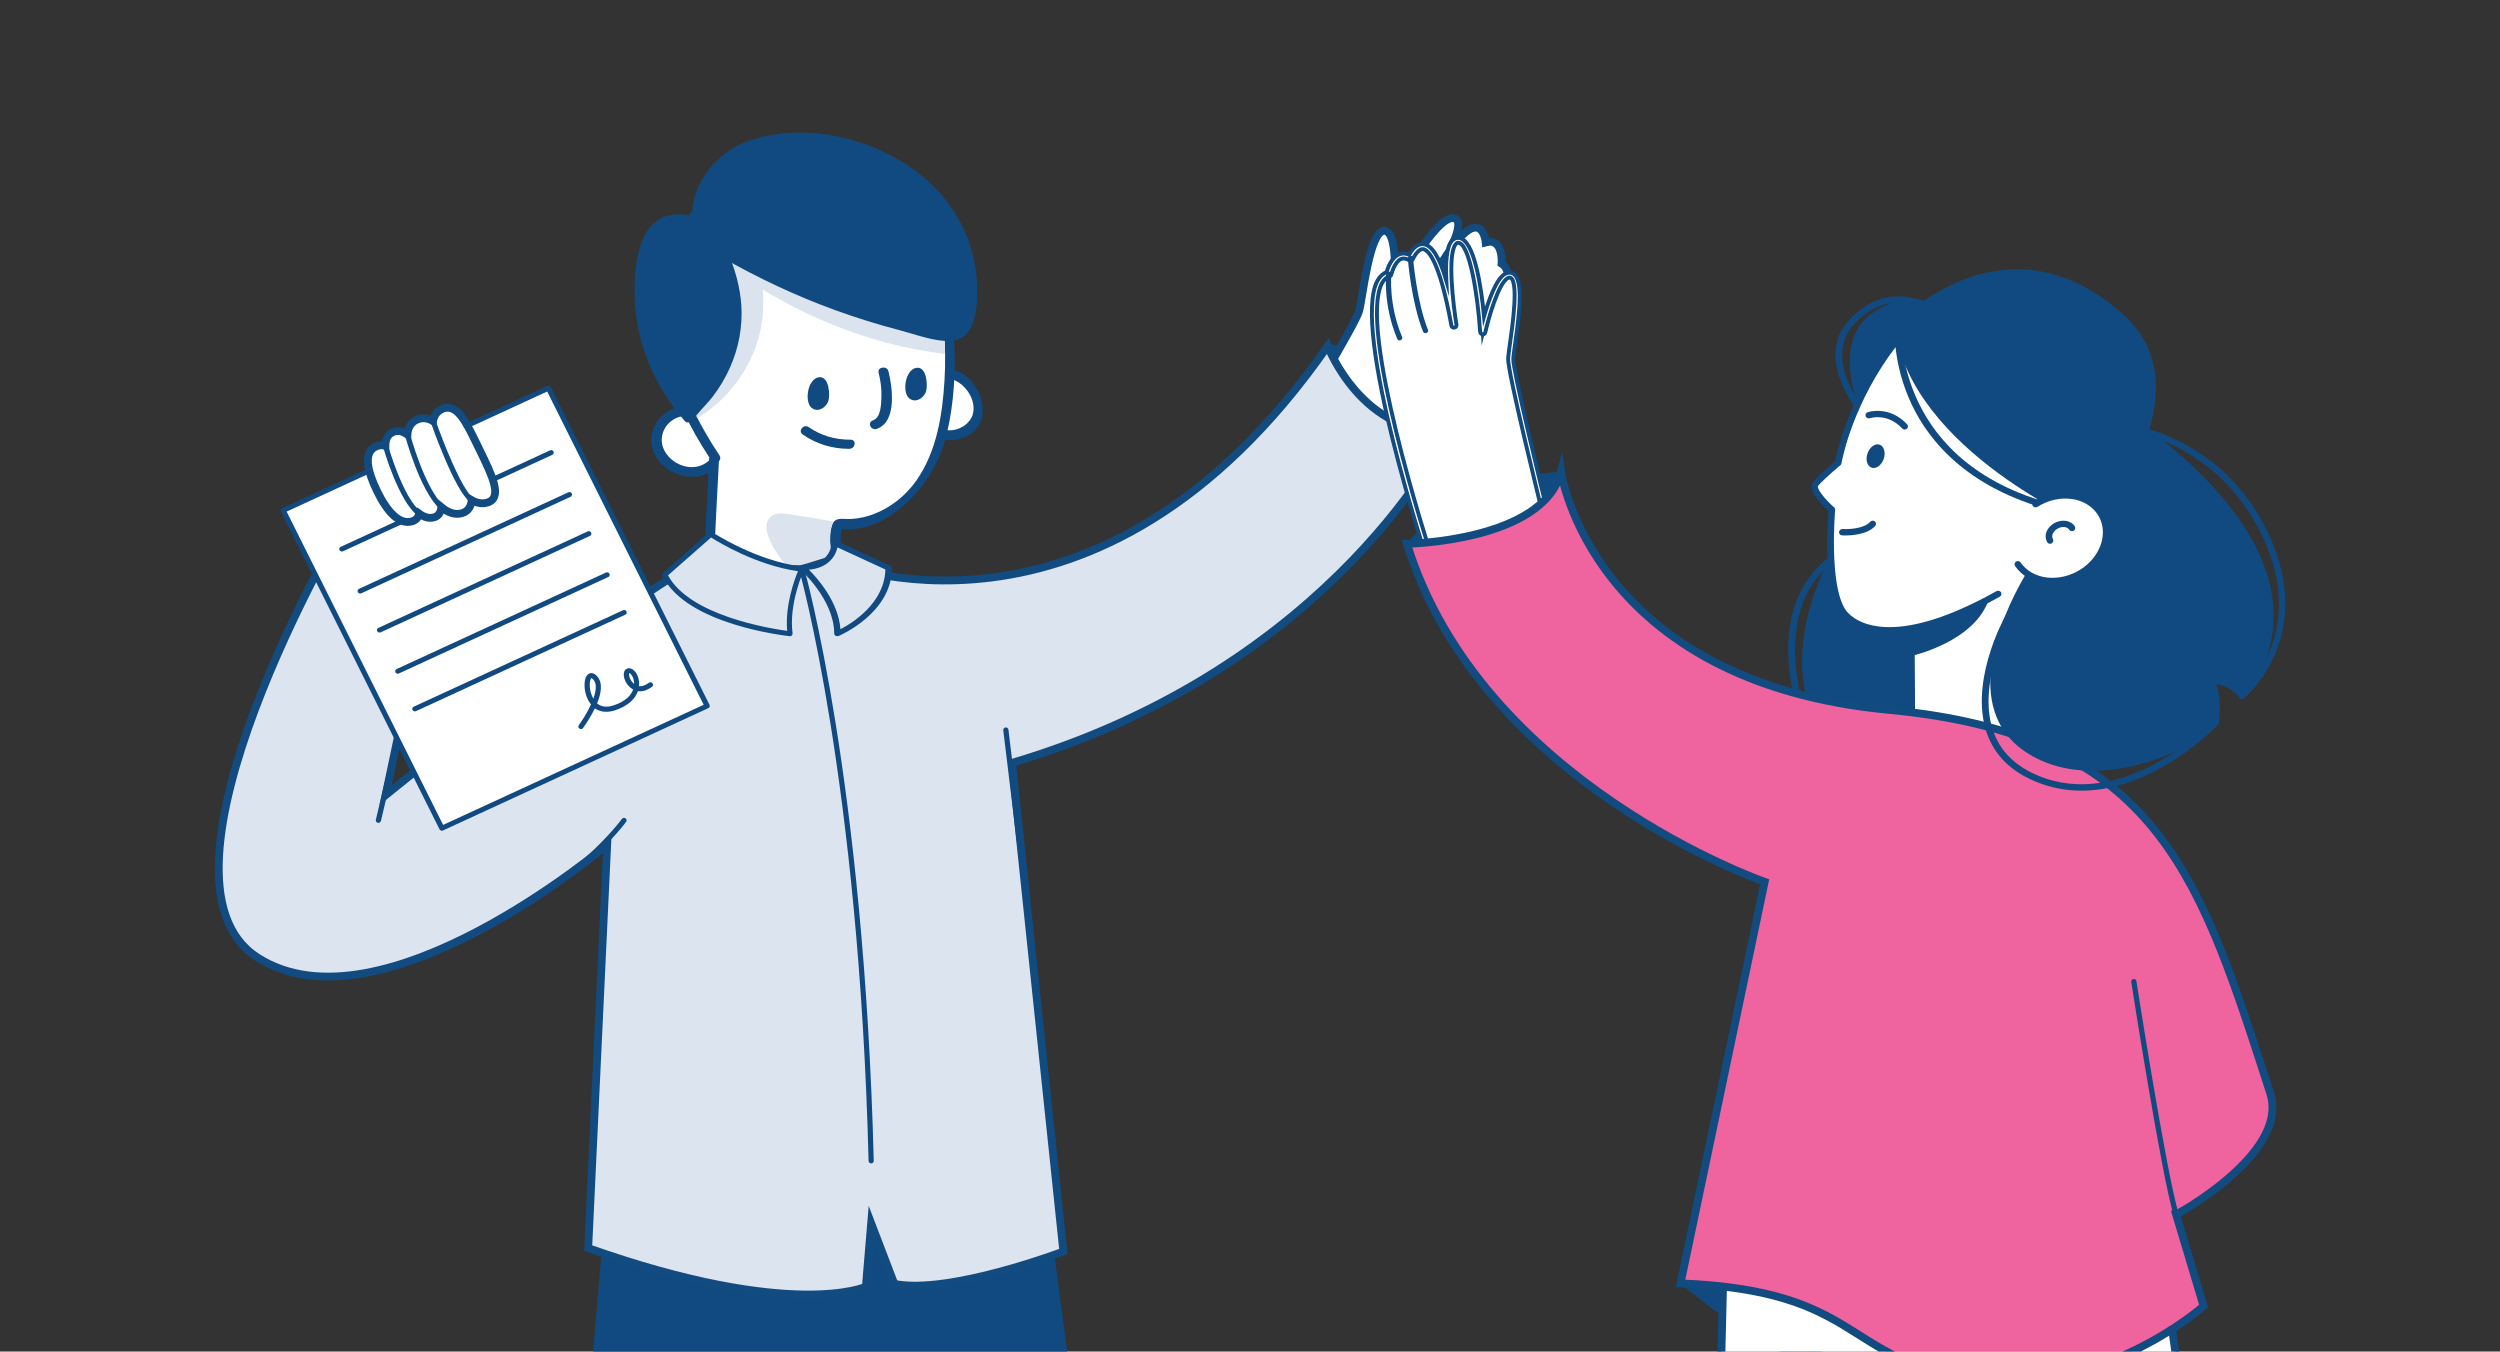 <svg width="320" height="173" viewBox="0 0 320 173" fill="none" xmlns="http://www.w3.org/2000/svg">
<rect x="0" y="0" width="320" height="173" fill="#333333" stroke="none"/>
<g clip-path="url(#clip0_13033_77992)">
<path d="M85.839 52.465C90.509 50.16 95.699 57.576 91.059 60.353C88.709 61.756 85.629 60.824 84.159 58.777C82.629 56.664 83.359 53.685 85.839 52.465Z" fill="#114A80"/>
<path d="M84.879 57.298C85.469 58.893 87.369 60.084 89.219 59.728C90.319 59.517 91.279 58.681 91.569 57.672C92.219 55.405 89.279 52.532 86.799 53.416C85.129 54.012 84.319 55.789 84.879 57.298Z" fill="white"/>
<path d="M119.759 47.354C124.799 45.874 128.429 54.06 123.329 56.01C120.749 57 117.909 55.559 116.859 53.282C115.779 50.938 117.089 48.132 119.759 47.354Z" fill="#114A80"/>
<path d="M117.859 51.947C118.119 53.618 119.759 55.107 121.639 55.079C122.759 55.059 123.859 54.397 124.349 53.455C125.429 51.332 123.109 48.008 120.499 48.459C118.749 48.757 117.609 50.371 117.859 51.947Z" fill="white"/>
<path d="M90.769 58.739C90.769 58.672 90.799 58.624 90.809 58.575C86.059 51.341 82.859 42.81 85.109 34.259C86.959 27.188 92.429 21.04 100.339 19.598C121.009 15.832 124.639 43.511 120.919 56.539C119.339 62.053 113.829 68.221 107.769 67.741C106.989 71.027 109.319 74.533 107.619 77.675C106.039 80.596 102.169 80.817 99.229 79.923C96.189 78.991 91.689 76.993 90.529 73.986C89.829 72.18 90.219 69.951 90.309 68.087C90.469 64.974 90.619 61.861 90.769 58.739Z" fill="#114A80"/>
<path d="M93.839 75.994C95.259 77.003 97.109 77.877 98.779 78.501C100.939 79.299 103.409 79.722 105.339 78.242C107.099 76.897 107.029 75.033 106.749 73.083C106.489 71.325 105.889 68.913 106.519 67.165C106.889 66.118 107.949 66.473 108.849 66.435C109.939 66.386 111.009 66.137 112.009 65.733C114.159 64.878 115.989 63.351 117.269 61.544C119.919 57.797 120.639 53.023 120.899 48.651C121.409 40.014 119.619 26.708 110.569 22.068C101.789 17.562 91.429 22.923 87.679 30.858C83.289 40.12 86.659 50.198 92.099 58.297C92.279 58.566 92.199 58.854 92.019 59.047C91.839 62.697 91.619 66.348 91.479 69.999C91.399 72.401 91.629 74.428 93.839 75.994Z" fill="white"/>
<path d="M87.679 30.849C91.439 22.913 101.799 17.552 110.569 22.058C118.509 26.131 120.859 36.892 120.969 45.308C112.589 44.28 104.619 41.34 97.599 37.036C98.299 43.502 95.149 49.843 89.279 53.532C85.679 46.432 84.119 38.371 87.679 30.849Z" fill="#DAE3EE"/>
<path d="M101.159 65.848C103.029 66.127 104.889 66.444 106.749 66.761C106.659 66.867 106.579 66.992 106.519 67.165C105.899 68.913 106.499 71.325 106.749 73.083C106.989 74.706 107.069 76.272 106.069 77.531C104.459 76.839 102.959 75.158 102.099 74.159C100.869 72.737 96.849 68.24 98.499 66.29C99.159 65.512 100.259 65.714 101.159 65.848Z" fill="#DAE3EE"/>
<path d="M115.939 48.872C116.099 47.988 116.599 47.162 117.329 47.075C118.649 46.912 118.769 49.391 118.529 50.121C118.329 50.736 117.569 51.437 116.789 51.206C115.829 50.928 115.799 49.631 115.939 48.872Z" fill="#114A80"/>
<path d="M103.439 50.083C103.599 49.199 104.099 48.373 104.829 48.286C106.149 48.123 106.269 50.601 106.029 51.332C105.829 51.946 105.069 52.648 104.289 52.417C103.329 52.139 103.299 50.842 103.439 50.083Z" fill="#114A80"/>
<path d="M111.729 53.81C112.799 53.435 112.779 51.697 112.819 50.842C112.869 49.775 112.719 48.737 112.459 47.7C112.279 46.96 113.539 46.778 113.719 47.517C114.199 49.429 114.879 53.954 112.249 54.886C111.479 55.165 110.959 54.089 111.729 53.81Z" fill="#114A80"/>
<path d="M103.509 54.665C105.079 55.761 106.889 56.289 108.859 56.279C109.679 56.279 109.509 57.451 108.699 57.451C106.529 57.461 104.479 56.817 102.749 55.616C102.089 55.174 102.849 54.214 103.509 54.665Z" fill="#114A80"/>
<path d="M81.259 38.487C81.099 35.018 81.289 27.64 86.599 27.438C92.309 27.217 94.619 34.99 94.889 39.053C95.069 41.801 94.559 44.568 93.409 47.114C92.839 48.392 92.109 49.602 91.249 50.736C90.619 51.572 89.839 52.302 89.179 53.119C88.879 53.493 88.179 54.502 87.629 53.868C83.829 49.497 81.519 44.165 81.259 38.487Z" fill="#114A80"/>
<path d="M88.089 52.465C91.169 49.535 93.199 45.836 93.599 41.743C93.959 38.044 91.659 26.131 85.469 29.35C81.539 31.396 82.249 38.208 82.939 41.763C83.709 45.711 85.489 49.304 88.089 52.465Z" fill="#114A80"/>
<path d="M95.629 18.109C103.939 15.083 114.539 18.398 120.119 24.498C123.109 27.765 124.889 31.992 125.049 36.296C125.129 38.631 125.199 43.463 121.679 43.646C119.649 43.752 117.089 42.772 115.139 42.262C112.359 41.542 109.629 40.687 106.949 39.716C101.859 37.872 96.999 35.566 92.349 32.914C92.129 32.789 92.059 32.597 92.089 32.424C85.429 28.947 89.419 20.367 95.629 18.109Z" fill="#114A80"/>
<path d="M112.519 40.283C114.529 40.879 116.559 41.417 118.599 41.878C119.849 42.157 120.619 42.455 121.889 41.926C123.439 41.273 123.409 40.677 123.649 39.111C124.159 35.691 123.429 32.069 121.779 29.014C118.509 22.923 111.859 19.109 104.629 18.398C100.649 18.004 96.079 18.436 92.899 20.953C89.149 23.922 88.499 29.907 93.709 31.819C94.049 31.944 94.129 32.223 94.069 32.482C99.879 35.701 106.049 38.352 112.519 40.283Z" fill="#114A80"/>
<path d="M240.379 55.588C240.269 55.588 240.159 55.55 240.079 55.463C239.989 55.377 231.099 46.557 236.909 40.716C242.259 35.326 247.879 39.419 247.939 39.467C248.129 39.602 248.159 39.861 248.009 40.034C247.869 40.207 247.599 40.236 247.419 40.101C247.219 39.947 242.339 36.422 237.519 41.273C232.279 46.548 240.599 54.81 240.689 54.887C240.849 55.05 240.849 55.3 240.679 55.463C240.589 55.55 240.489 55.588 240.379 55.588Z" fill="#114A80"/>
<path d="M231.059 92.913C230.889 92.913 230.729 92.817 230.669 92.653C230.599 92.48 228.959 88.349 228.889 83.421C228.789 76.82 231.609 72.036 237.029 69.576C237.239 69.48 237.489 69.567 237.589 69.769C237.689 69.97 237.599 70.21 237.389 70.306C225.029 75.927 231.399 92.202 231.459 92.365C231.539 92.576 231.439 92.807 231.219 92.894C231.169 92.903 231.119 92.913 231.059 92.913Z" fill="#114A80"/>
<path d="M215.109 164.276C215.109 164.276 225.489 173.191 231.079 173.979C236.669 174.767 232.399 158.338 232.399 158.338L215.109 164.276Z" fill="#114A80"/>
<path d="M220.719 157.705L220.059 184.884H280.089L276.959 162.442L220.719 157.705Z" fill="white" stroke="#114B80" stroke-miterlimit="10"/>
<path d="M77.489 154.736L74.889 184.874H138.159L134.189 154.736C134.189 154.736 82.449 147.934 77.489 154.736Z" fill="#114A80"/>
<path d="M172.069 53.859L169.949 44.299C169.949 44.299 179.999 46.24 183.689 53.542L172.069 53.859Z" fill="#114A80"/>
<path d="M172.069 54.176C171.909 54.176 171.779 54.07 171.749 53.926L169.629 44.367C169.609 44.261 169.639 44.155 169.719 44.079C169.799 44.002 169.919 43.973 170.019 43.992C170.119 44.011 180.269 46.038 183.989 53.407C184.039 53.503 184.029 53.619 183.979 53.715C183.919 53.811 183.819 53.868 183.699 53.868L172.069 54.176ZM170.389 44.732L172.339 53.532L183.149 53.244C179.899 47.412 172.389 45.222 170.389 44.732Z" fill="#114A80"/>
<path d="M175.329 68.405C175.329 68.405 197.689 37.219 192.199 33.741C192.199 33.741 192.469 30.398 190.169 31.022C190.169 31.022 189.539 23.769 182.249 37.68C182.249 37.68 188.449 28.515 186.139 27.938C183.829 27.362 178.449 37.469 178.449 37.469C178.449 37.469 179.109 29.6 177.209 29.543C175.309 29.485 174.419 38.084 173.989 39.755C173.559 41.417 165.999 53.849 165.999 53.849L175.329 68.405Z" fill="white" stroke="#114B80" stroke-miterlimit="10"/>
<path d="M106.149 71.758C106.149 71.758 140.449 86.668 169.949 44.3C169.949 44.3 174.399 56.021 185.389 55.175C185.389 55.175 171.129 85.285 129.539 97.65L136.109 160.194C136.109 160.194 121.469 165.747 114.479 164.334L111.509 156.572L110.829 164.699C110.829 164.699 101.449 169.004 75.289 159.752L77.719 108.131C77.719 108.131 48.719 132.688 32.949 122.552C17.179 112.406 44.139 66.714 44.139 66.714L55.969 70.384L49.359 101.781C49.359 101.781 84.579 73.189 88.079 72.949C91.579 72.709 102.609 72.853 102.609 72.853L106.149 71.758Z" fill="#DBE4EF" stroke="#114B80" stroke-miterlimit="10"/>
<path d="M195.839 75.38L180.089 69.615C180.089 69.615 186.159 61.151 199.809 60.392L195.839 75.38Z" fill="#114A80"/>
<path d="M183.439 72.958C183.439 72.958 171.449 36.883 177.759 35.076C177.759 35.076 178.509 31.81 180.529 33.04C180.529 33.04 183.319 26.276 186.099 41.609C186.099 41.609 184.289 30.657 186.679 30.753C189.059 30.849 189.799 42.474 189.799 42.474C189.799 42.474 191.539 34.759 193.379 35.23C195.209 35.711 193.469 44.184 193.379 45.894C193.289 47.604 198.129 67.088 198.129 67.088L183.439 72.958Z" fill="white" stroke="#114B80" stroke-width="0.5" stroke-miterlimit="10"/>
<path d="M183.439 73.275C183.389 73.275 183.339 73.266 183.299 73.247C183.219 73.208 183.149 73.141 183.119 73.055C182.699 71.796 172.909 42.128 176.319 35.922C176.619 35.384 176.999 35.019 177.479 34.836C177.619 34.337 178.099 32.953 179.089 32.559C179.489 32.396 179.919 32.415 180.369 32.608C180.649 32.089 181.279 31.176 182.189 31.253C183.269 31.358 184.239 32.896 185.129 35.912C185.029 33.722 185.139 31.57 185.849 30.801C186.079 30.561 186.359 30.455 186.679 30.446C188.729 30.532 189.619 36.931 189.959 40.486C190.519 38.526 191.489 35.73 192.629 35.067C192.899 34.913 193.179 34.865 193.449 34.932C195.029 35.346 194.579 39.448 193.939 43.983C193.819 44.857 193.719 45.558 193.699 45.923C193.629 47.297 197.099 61.622 198.439 67.031C198.479 67.184 198.389 67.338 198.239 67.396L183.569 73.256C183.529 73.266 183.489 73.275 183.439 73.275ZM179.659 33.088C179.549 33.088 179.449 33.107 179.349 33.145C178.629 33.434 178.189 34.692 178.089 35.144C178.059 35.259 177.979 35.346 177.859 35.384C177.469 35.499 177.159 35.768 176.909 36.22C173.809 41.85 182.559 69.192 183.649 72.526L197.739 66.906C197.139 64.475 192.959 47.537 193.039 45.885C193.059 45.491 193.159 44.79 193.289 43.886C193.599 41.686 194.429 35.836 193.289 35.538C193.229 35.528 193.129 35.509 192.979 35.605C191.759 36.316 190.499 40.851 190.119 42.541C190.079 42.695 189.939 42.82 189.769 42.791C189.609 42.782 189.469 42.647 189.459 42.493C189.159 37.786 188.099 31.137 186.659 31.08C186.589 31.07 186.479 31.09 186.359 31.224C185.219 32.454 186.019 39.112 186.429 41.571C186.459 41.744 186.339 41.907 186.159 41.936C185.979 41.965 185.809 41.85 185.779 41.677C184.209 33.011 182.709 31.945 182.139 31.887C181.579 31.839 180.989 32.819 180.849 33.165C180.809 33.251 180.739 33.318 180.639 33.347C180.539 33.376 180.439 33.366 180.359 33.309C180.099 33.165 179.879 33.088 179.659 33.088Z" fill="white" stroke="#114B80" stroke-width="0.5" stroke-miterlimit="10"/>
<path d="M182.459 42.647C182.329 42.647 182.199 42.57 182.149 42.445C180.659 38.718 180.219 33.309 180.199 33.078C180.189 32.905 180.319 32.751 180.509 32.732C180.669 32.703 180.849 32.847 180.869 33.03C180.879 33.088 181.319 38.574 182.779 42.215C182.849 42.378 182.759 42.56 182.589 42.628C182.539 42.637 182.499 42.647 182.459 42.647Z" fill="#114A80"/>
<path d="M179.159 43.578C179.029 43.578 178.899 43.502 178.849 43.377C177.029 39.063 177.419 35.21 177.439 35.047C177.459 34.874 177.629 34.759 177.799 34.759C177.979 34.778 178.119 34.932 178.099 35.105C178.089 35.143 177.709 38.967 179.469 43.127C179.539 43.29 179.459 43.473 179.289 43.54C179.239 43.569 179.199 43.578 179.159 43.578Z" fill="#114A80"/>
<path d="M237.889 66.338C237.889 66.338 225.878 81.259 233.718 94.142C241.568 107.026 248.359 89.559 248.359 89.559C248.359 89.559 245.479 70.537 237.889 66.338Z" fill="#114A80"/>
<path d="M239.719 99.282C237.489 99.282 235.349 97.62 233.359 94.344C225.459 81.374 237.429 66.243 237.559 66.089C237.689 65.925 237.919 65.887 238.109 65.983C245.789 70.23 248.669 88.704 248.789 89.492C248.799 89.56 248.789 89.627 248.769 89.694C248.619 90.069 245.159 98.85 240.109 99.263C239.969 99.273 239.849 99.282 239.719 99.282ZM237.999 66.877C236.409 69.009 227.069 82.412 234.089 93.931C236.019 97.101 237.999 98.619 240.019 98.456C244.269 98.1 247.529 90.463 247.919 89.502C247.689 88.013 244.809 71.113 237.999 66.877Z" fill="#114A80"/>
<path d="M244.609 74.658L244.729 94.132L261.619 93.7L260.619 72.18L244.609 74.658Z" fill="white"/>
<path d="M244.729 94.546C244.619 94.546 244.519 94.507 244.439 94.431C244.359 94.354 244.309 94.248 244.309 94.142L244.179 74.668C244.179 74.466 244.329 74.294 244.539 74.265L260.549 71.786C260.669 71.767 260.789 71.796 260.889 71.873C260.979 71.949 261.039 72.055 261.049 72.17L262.059 93.691C262.059 93.796 262.019 93.902 261.949 93.989C261.869 94.066 261.769 94.114 261.649 94.123L244.759 94.555C244.739 94.546 244.739 94.546 244.729 94.546ZM245.029 75.004L245.149 93.72L261.179 93.307L260.209 72.66L245.029 75.004Z" fill="#114A80"/>
<path d="M244.649 80.413L244.669 83.959C244.669 83.959 252.809 82.162 254.569 76.695C254.559 76.695 244.599 74.073 244.649 80.413Z" fill="#114A80"/>
<path d="M248.709 40.36C248.709 40.36 245.489 36.603 239.969 40.36C234.449 44.117 238.929 53.513 238.929 53.513L248.709 40.36Z" fill="#114A80"/>
<path d="M238.929 53.916C238.919 53.916 238.899 53.916 238.889 53.916C238.739 53.906 238.609 53.81 238.539 53.685C238.349 53.291 233.969 43.934 239.719 40.033C245.499 36.104 248.999 40.062 249.039 40.11C249.159 40.254 249.169 40.456 249.059 40.61L239.279 53.762C239.189 53.858 239.059 53.916 238.929 53.916ZM244.699 39.092C243.479 39.092 241.969 39.486 240.209 40.686C235.859 43.645 238.159 50.515 239.029 52.676L248.159 40.389C247.689 39.966 246.509 39.092 244.699 39.092Z" fill="#114A80"/>
<path d="M287.579 148.559C283.939 152.556 278.589 155.447 278.539 155.447L282.059 167.178C282.059 167.178 268.979 178.87 252.379 176.468C235.779 174.086 238.509 165.228 215.109 164.267L225.879 112.877C225.879 112.877 189.549 100.234 180.099 69.606C180.099 69.606 197.579 69.298 199.809 60.392C199.809 60.392 203.709 87.273 241.809 90.867C275.269 94.018 281.259 111.196 289.649 137.03C289.959 137.991 290.269 138.961 290.589 139.941C291.559 142.958 289.939 145.984 287.579 148.559Z" fill="#EF639E" stroke="#114B80" stroke-miterlimit="10"/>
<path d="M278.539 155.774C278.399 155.774 278.259 155.687 278.219 155.543C276.619 150.192 272.829 125.924 272.799 125.674C272.769 125.501 272.899 125.338 273.079 125.309C273.269 125.28 273.429 125.405 273.459 125.578C273.499 125.818 277.269 150.057 278.869 155.361C278.919 155.534 278.819 155.707 278.639 155.755C278.599 155.774 278.569 155.774 278.539 155.774Z" fill="#114A80"/>
<path d="M262.439 37.785C262.439 37.785 249.719 33.452 241.339 45.509C236.369 52.657 235.309 59.248 235.309 59.248C235.309 59.248 232.519 61.583 232.319 62.101C231.969 63.033 234.499 65.243 234.499 65.243C234.499 65.243 233.639 74.966 235.909 78.299C237.459 80.576 243.809 83.756 259.199 73.976C274.589 64.215 279.779 45.365 262.439 37.785Z" fill="white"/>
<path d="M267.859 67.117C267.859 67.117 245.029 57.625 242.959 41.821C242.959 41.821 256.479 27.083 271.479 40.533C282.459 50.371 267.859 67.117 267.859 67.117Z" fill="#114A80"/>
<path d="M267.859 67.52C267.799 67.52 267.749 67.511 267.689 67.491C267.459 67.395 244.619 57.721 242.539 41.878C242.529 41.763 242.559 41.648 242.639 41.561C242.889 41.292 248.849 34.894 257.369 34.49C262.419 34.25 267.249 36.191 271.769 40.245C282.899 50.227 268.329 67.213 268.179 67.386C268.099 67.472 267.979 67.52 267.859 67.52ZM243.409 41.955C245.439 56.28 265.099 65.445 267.739 66.617C268.529 65.656 271.479 61.919 273.409 57.346C276.349 50.342 275.609 44.78 271.209 40.831C266.859 36.93 262.229 35.095 257.429 35.297C249.919 35.643 244.309 41.033 243.409 41.955Z" fill="#114A80"/>
<path d="M283.109 87.013C283.109 87.013 285.639 87.186 286.989 89.06C293.139 81.201 292.939 68.99 274.649 55.184L260.619 72.189C260.619 72.189 247.369 91.644 262.269 97.312C268.309 99.609 277.369 97.553 283.609 92.48C283.779 90.827 283.799 88.723 283.109 87.013Z" fill="#114A80"/>
<path d="M267.849 98.657C265.789 98.657 263.829 98.34 262.109 97.687C258.599 96.352 256.319 94.152 255.329 91.154C252.699 83.19 259.949 72.41 260.259 71.959L274.309 54.925C274.459 54.752 274.719 54.723 274.899 54.857C297.239 71.728 291.029 84.563 287.319 89.3C287.239 89.406 287.069 89.434 286.969 89.463C286.829 89.463 286.709 89.396 286.629 89.29C285.809 88.157 284.509 87.705 283.719 87.532C284.129 88.896 284.229 90.568 284.009 92.528C283.999 92.634 283.949 92.73 283.859 92.797C279.249 96.544 273.199 98.657 267.849 98.657ZM274.709 55.751L260.949 72.439C260.899 72.516 253.629 83.324 256.139 90.914C257.049 93.671 259.159 95.698 262.419 96.938C268.319 99.186 277.019 97.216 283.199 92.278C283.409 90.222 283.239 88.464 282.709 87.167C282.659 87.032 282.679 86.888 282.759 86.783C282.839 86.667 282.979 86.591 283.129 86.619C283.229 86.629 285.479 86.792 286.969 88.397C290.509 83.555 295.429 71.555 274.709 55.751Z" fill="#114A80"/>
<path d="M236.159 68.539C235.949 68.539 235.819 68.529 235.789 68.529C235.559 68.52 235.379 68.328 235.399 68.097C235.409 67.876 235.639 67.713 235.849 67.713C236.589 67.77 238.629 67.674 239.389 66.79C239.539 66.618 239.809 66.598 239.979 66.733C240.159 66.877 240.179 67.136 240.039 67.3C239.079 68.424 237.009 68.539 236.159 68.539Z" fill="#114A80"/>
<path d="M241.129 58.701C240.859 59.518 240.179 60.047 239.599 59.873C239.019 59.701 238.759 58.894 239.029 58.077C239.299 57.26 239.979 56.732 240.559 56.905C241.139 57.078 241.389 57.885 241.129 58.701Z" fill="#114A80"/>
<path d="M243.799 54.983C243.679 54.983 243.569 54.935 243.489 54.849C241.599 52.822 239.429 53.504 239.339 53.532C239.119 53.609 238.879 53.494 238.799 53.283C238.729 53.071 238.839 52.841 239.059 52.764C239.169 52.725 241.839 51.88 244.109 54.311C244.269 54.474 244.249 54.733 244.079 54.887C243.999 54.945 243.899 54.983 243.799 54.983Z" fill="#114A80"/>
<path d="M90.989 68.385C90.989 68.385 96.599 72.122 102.609 72.843C102.609 72.843 100.609 77.156 101.129 81.115C101.129 81.115 88.069 79.722 85.099 73.563L90.989 68.385Z" fill="#DBE4EF"/>
<path d="M101.129 81.432C101.119 81.432 101.109 81.432 101.089 81.432C100.549 81.374 87.809 79.953 84.799 73.698C84.739 73.573 84.769 73.419 84.879 73.323L90.759 68.145C90.879 68.049 91.049 68.03 91.169 68.116C91.229 68.155 96.779 71.815 102.639 72.516C102.739 72.526 102.839 72.593 102.889 72.68C102.939 72.766 102.949 72.872 102.899 72.968C102.879 73.006 100.939 77.253 101.449 81.067C101.459 81.163 101.429 81.259 101.359 81.326C101.309 81.403 101.219 81.432 101.129 81.432ZM85.509 73.641C88.249 78.8 98.559 80.452 100.759 80.75C100.469 77.522 101.679 74.227 102.139 73.112C96.879 72.363 92.099 69.481 91.019 68.798L85.509 73.641Z" fill="#114A80"/>
<path d="M106.859 69.528C106.859 69.528 106.819 72.699 102.689 72.622C102.689 72.622 107.189 76.532 107.189 81.105C107.189 81.105 113.749 78.377 113.749 72.699L106.859 69.528Z" fill="#DBE4EF"/>
<path d="M107.189 81.432C107.119 81.432 107.039 81.413 106.979 81.384C106.859 81.327 106.779 81.221 106.779 81.106C106.779 76.715 102.429 72.882 102.389 72.843C102.279 72.747 102.249 72.603 102.319 72.488C102.389 72.373 102.539 72.296 102.709 72.296C103.819 72.334 104.719 72.084 105.359 71.594C106.419 70.787 106.459 69.538 106.459 69.519C106.459 69.404 106.539 69.298 106.669 69.24C106.799 69.183 106.949 69.183 107.079 69.24L113.969 72.411C114.099 72.469 114.169 72.574 114.169 72.69C114.169 78.502 107.459 81.355 107.389 81.384C107.319 81.423 107.259 81.432 107.189 81.432ZM103.539 72.92C104.699 74.083 107.309 77.051 107.579 80.539C109.129 79.732 113.219 77.195 113.329 72.891L107.199 70.067C107.079 70.595 106.759 71.431 105.929 72.065C105.309 72.545 104.499 72.834 103.539 72.92Z" fill="#114A80"/>
<path d="M111.509 148.914C111.329 148.914 111.179 148.78 111.179 148.607C109.939 99.984 102.369 73.199 102.289 72.93C102.239 72.757 102.339 72.584 102.519 72.536C102.699 72.488 102.879 72.584 102.929 72.757C103.009 73.026 110.599 99.888 111.839 148.588C111.849 148.77 111.699 148.914 111.509 148.914Z" fill="#114A80"/>
<path d="M70.195 49.683L36.25 65.335L56.57 106.012L90.515 90.36L70.195 49.683Z" fill="white"/>
<path d="M56.559 106.334C56.519 106.334 56.489 106.324 56.449 106.315C56.369 106.286 56.299 106.228 56.259 106.152L35.949 65.474C35.869 65.311 35.939 65.128 36.109 65.051L70.059 49.401C70.139 49.362 70.229 49.362 70.309 49.391C70.389 49.42 70.459 49.478 70.499 49.554L90.819 90.222C90.899 90.386 90.829 90.568 90.659 90.645L56.709 106.296C56.659 106.324 56.609 106.334 56.559 106.334ZM36.689 65.484L56.719 105.585L90.069 90.213L70.039 50.112L36.689 65.484Z" fill="#114A80"/>
<path d="M74.359 93.316C74.289 93.316 74.229 93.297 74.169 93.259C74.019 93.153 73.979 92.961 74.089 92.817C74.499 92.26 75.169 91.222 75.649 90.165C75.519 90.002 75.399 89.819 75.289 89.618C74.649 88.407 74.659 86.716 75.319 86.274C75.469 86.168 75.889 85.986 76.399 86.524C77.199 87.36 76.959 88.743 76.429 90.04C76.889 90.424 77.569 90.617 78.569 90.28C80.039 89.79 80.779 89.022 81.039 88.253C81.019 88.244 80.999 88.234 80.979 88.224C80.169 87.754 79.739 86.735 79.859 86.12C79.919 85.803 80.119 85.592 80.399 85.544C80.909 85.448 81.479 85.976 81.709 86.793C81.799 87.11 81.829 87.465 81.789 87.84C82.129 87.869 82.549 87.773 83.049 87.398C83.199 87.293 83.399 87.312 83.519 87.456C83.629 87.59 83.609 87.792 83.459 87.907C82.739 88.445 82.119 88.532 81.649 88.474C81.319 89.406 80.469 90.328 78.769 90.905C77.749 91.251 76.839 91.155 76.139 90.665C75.539 91.923 74.779 92.98 74.609 93.211C74.569 93.268 74.469 93.316 74.359 93.316ZM75.699 86.793C75.519 86.879 75.289 87.955 75.779 89.089C75.829 89.204 75.889 89.32 75.949 89.435C76.309 88.426 76.429 87.475 75.919 86.947C75.769 86.802 75.699 86.793 75.699 86.793ZM80.549 86.149C80.459 86.245 80.519 86.899 81.029 87.417C81.069 87.465 81.119 87.504 81.169 87.542C81.169 87.331 81.139 87.129 81.089 86.937C80.939 86.409 80.639 86.149 80.549 86.149Z" fill="#114A80"/>
<path d="M131.389 115.538C131.219 115.538 131.079 115.423 131.059 115.259L128.419 93.47C128.399 93.297 128.529 93.133 128.709 93.114C128.889 93.095 129.059 93.22 129.079 93.393L131.719 115.182C131.739 115.355 131.609 115.519 131.429 115.538C131.419 115.538 131.399 115.538 131.389 115.538Z" fill="#114A80"/>
<path d="M61.039 119.573C60.919 119.573 60.799 119.506 60.739 119.391C60.659 119.237 60.729 119.045 60.889 118.968C73.739 112.944 79.539 104.903 79.599 104.826C79.709 104.682 79.909 104.643 80.059 104.739C80.209 104.835 80.249 105.037 80.149 105.181C80.089 105.268 74.179 113.444 61.179 119.535C61.139 119.564 61.089 119.573 61.039 119.573Z" fill="#114A80"/>
<path d="M48.429 105.325C48.409 105.325 48.379 105.325 48.359 105.316C48.179 105.277 48.069 105.105 48.109 104.932L50.389 95.286C50.429 95.113 50.619 95.017 50.789 95.046C50.969 95.084 51.079 95.257 51.039 95.43L48.759 105.076C48.719 105.22 48.579 105.325 48.429 105.325Z" fill="#114A80"/>
<path d="M266.439 101.204C264.729 101.204 263.069 100.935 261.479 100.388C257.989 99.196 255.639 97.15 254.489 94.296C251.839 87.735 256.439 79.29 256.639 78.934C256.749 78.733 257.009 78.665 257.209 78.761C257.419 78.867 257.489 79.107 257.389 79.309C257.339 79.395 252.779 87.783 255.289 93.999C256.349 96.612 258.529 98.505 261.769 99.619C272.649 103.337 283.189 92.317 283.289 92.202C283.449 92.039 283.719 92.029 283.889 92.173C284.059 92.327 284.079 92.577 283.919 92.75C283.809 92.865 281.149 95.67 277.059 98.034C273.429 100.138 269.829 101.204 266.439 101.204Z" fill="#114A80"/>
<path d="M286.979 89.464C286.859 89.464 286.739 89.416 286.659 89.32C286.509 89.147 286.529 88.888 286.709 88.743C287.069 88.445 295.529 81.336 289.609 68.693C283.699 56.088 271.589 54.983 271.469 54.973C271.239 54.954 271.059 54.762 271.079 54.532C271.099 54.31 271.289 54.128 271.539 54.157C271.669 54.166 284.269 55.31 290.379 68.356C296.569 81.567 287.349 89.281 287.259 89.358C287.179 89.435 287.079 89.464 286.979 89.464Z" fill="#114A80"/>
<path d="M263.939 65.628C263.909 65.628 263.869 65.628 263.839 65.619C252.139 62.909 246.969 56.578 244.689 51.755C242.219 46.519 242.519 41.994 242.539 41.802C242.549 41.581 242.759 41.389 242.989 41.427C243.219 41.447 243.399 41.639 243.379 41.86C243.369 42.042 242.329 59.797 264.029 64.831C264.259 64.879 264.399 65.1 264.339 65.321C264.299 65.503 264.129 65.628 263.939 65.628Z" fill="#114A80"/>
<path d="M241.889 81.067C237.489 81.067 235.819 78.925 235.549 78.521C233.379 75.341 233.939 66.858 234.059 65.407C233.299 64.715 231.539 62.986 231.919 61.968C232.119 61.43 233.999 59.806 234.909 59.037C235.109 58.009 236.429 51.832 240.979 45.28C249.439 33.097 262.439 37.344 262.569 37.392C262.789 37.469 262.909 37.7 262.829 37.911C262.749 38.122 262.509 38.237 262.289 38.161C261.779 37.988 249.769 34.087 241.679 45.731C236.829 52.716 235.719 59.249 235.709 59.306C235.699 59.403 235.649 59.489 235.569 59.547C234.299 60.613 232.839 61.939 232.699 62.237C232.569 62.583 233.549 63.87 234.759 64.936C234.859 65.023 234.909 65.148 234.899 65.273C234.889 65.369 234.079 74.899 236.239 78.07C236.669 78.694 240.809 83.921 255.549 75.668C255.749 75.552 256.009 75.62 256.129 75.812C256.249 76.004 256.179 76.254 255.979 76.369C249.569 79.972 245.039 81.067 241.889 81.067Z" fill="#114A80"/>
<path d="M266.529 73.237C263.619 75.082 259.929 74.63 258.279 72.219C256.629 69.817 257.649 66.377 260.549 64.533C263.459 62.688 267.149 63.14 268.799 65.551C270.449 67.953 269.439 71.392 266.529 73.237Z" fill="white"/>
<path d="M262.409 69.605C262.269 69.605 262.129 69.538 262.049 69.403C261.839 69.067 261.789 68.664 261.889 68.26C262.029 67.741 262.409 67.28 262.929 66.973C263.389 66.713 263.899 66.608 264.389 66.665C264.899 66.733 265.329 66.992 265.579 67.376C265.699 67.568 265.629 67.818 265.429 67.933C265.229 68.049 264.969 67.981 264.849 67.789C264.739 67.616 264.539 67.501 264.279 67.463C263.999 67.424 263.659 67.501 263.369 67.664C263.039 67.856 262.789 68.145 262.709 68.452C262.669 68.587 262.659 68.788 262.769 68.981C262.889 69.173 262.819 69.422 262.619 69.538C262.559 69.586 262.489 69.605 262.409 69.605Z" fill="#114A80"/>
<path d="M262.719 74.774C262.439 74.774 262.159 74.755 261.879 74.726C260.199 74.514 258.789 73.707 257.929 72.449C257.799 72.257 257.859 72.007 258.049 71.882C258.239 71.767 258.499 71.805 258.639 71.997C259.369 73.054 260.559 73.746 261.989 73.919C263.439 74.092 264.979 73.736 266.299 72.9C269.009 71.181 269.969 67.991 268.449 65.781C267.719 64.725 266.529 64.033 265.099 63.86C263.649 63.677 262.109 64.043 260.789 64.878C260.599 64.994 260.329 64.955 260.199 64.763C260.069 64.581 260.129 64.321 260.319 64.196C261.809 63.255 263.549 62.851 265.199 63.043C266.879 63.255 268.289 64.062 269.149 65.32C270.929 67.905 269.849 71.603 266.759 73.573C265.519 74.361 264.119 74.774 262.719 74.774Z" fill="#114A80"/>
<path d="M43.759 70.595C43.639 70.595 43.519 70.528 43.459 70.412C43.379 70.249 43.449 70.066 43.619 69.99L70.409 57.644C70.579 57.567 70.779 57.634 70.849 57.798C70.929 57.961 70.859 58.144 70.689 58.221L43.899 70.566C43.859 70.585 43.809 70.595 43.759 70.595Z" fill="#114A80"/>
<path d="M46.099 75.975C45.979 75.975 45.859 75.907 45.799 75.792C45.719 75.629 45.789 75.446 45.959 75.369L72.749 63.014C72.919 62.937 73.109 63.005 73.189 63.168C73.269 63.331 73.199 63.514 73.029 63.591L46.239 75.946C46.199 75.965 46.149 75.975 46.099 75.975Z" fill="#114A80"/>
<path d="M48.579 80.97C48.459 80.97 48.339 80.903 48.279 80.788C48.199 80.624 48.269 80.442 48.439 80.365L75.229 68.019C75.399 67.943 75.589 68.01 75.669 68.173C75.749 68.337 75.679 68.519 75.509 68.596L48.719 80.941C48.669 80.961 48.619 80.97 48.579 80.97Z" fill="#114A80"/>
<path d="M50.919 86.236C50.799 86.236 50.679 86.169 50.619 86.053C50.539 85.89 50.609 85.707 50.779 85.631L77.569 73.285C77.739 73.208 77.939 73.275 78.009 73.439C78.089 73.602 78.019 73.785 77.849 73.862L51.069 86.198C51.019 86.226 50.969 86.236 50.919 86.236Z" fill="#114A80"/>
<path d="M53.099 91.058C52.979 91.058 52.859 90.991 52.799 90.876C52.719 90.712 52.789 90.53 52.959 90.453L79.749 78.107C79.919 78.031 80.109 78.098 80.189 78.261C80.269 78.424 80.199 78.607 80.029 78.684L53.239 91.029C53.189 91.049 53.139 91.058 53.099 91.058Z" fill="#114A80"/>
<path d="M61.399 57.596C63.009 60.901 64.379 63.706 62.399 64.321C61.719 64.532 61.039 64.398 60.379 64.023C60.289 64.85 59.919 65.445 59.179 65.676C58.269 65.954 57.369 65.637 56.499 64.917C56.419 65.57 56.149 66.041 55.579 66.214C54.949 66.396 54.309 66.223 53.679 65.762C53.539 66.223 53.259 66.569 52.779 66.723C51.149 67.232 49.579 65.551 48.289 62.909C46.999 60.267 46.469 57.894 48.119 57.154C48.529 56.971 48.929 56.952 49.329 57.068C49.339 56.241 49.609 55.617 50.279 55.319C50.899 55.04 51.529 55.184 52.149 55.626C52.209 54.752 52.579 54.07 53.359 53.724C54.059 53.407 54.749 53.503 55.429 53.897C55.559 53.205 55.909 52.658 56.579 52.36C58.579 51.457 59.789 54.291 61.399 57.596Z" fill="white" stroke="#114B80" stroke-miterlimit="10"/>
<path d="M53.689 66.089C53.619 66.089 53.549 66.07 53.489 66.022C51.019 64.187 49.099 57.433 49.019 57.155C48.969 56.982 49.079 56.809 49.249 56.761C49.429 56.713 49.609 56.818 49.659 56.982C49.679 57.049 51.599 63.812 53.889 65.513C54.029 65.619 54.059 65.82 53.949 65.965C53.879 66.041 53.779 66.089 53.689 66.089Z" fill="#114A80"/>
<path d="M56.509 65.243C56.429 65.243 56.339 65.215 56.279 65.147C53.729 62.736 51.909 55.992 51.839 55.703C51.789 55.53 51.899 55.357 52.079 55.319C52.259 55.281 52.439 55.377 52.479 55.55C52.499 55.617 54.329 62.409 56.749 64.696C56.879 64.821 56.879 65.022 56.749 65.147C56.679 65.205 56.589 65.243 56.509 65.243Z" fill="#114A80"/>
<path d="M60.379 64.35C60.309 64.35 60.239 64.331 60.179 64.283C58.179 62.784 55.239 54.358 55.119 54.003C55.059 53.84 55.159 53.657 55.329 53.599C55.499 53.542 55.689 53.638 55.749 53.801C56.579 56.193 59.059 62.64 60.589 63.783C60.739 63.889 60.759 64.091 60.649 64.235C60.579 64.302 60.479 64.35 60.379 64.35Z" fill="#114A80"/>
</g>
<defs>
<clipPath id="clip0_13033_77992">
<rect width="320" height="173" fill="white"/>
</clipPath>
</defs>
</svg>

